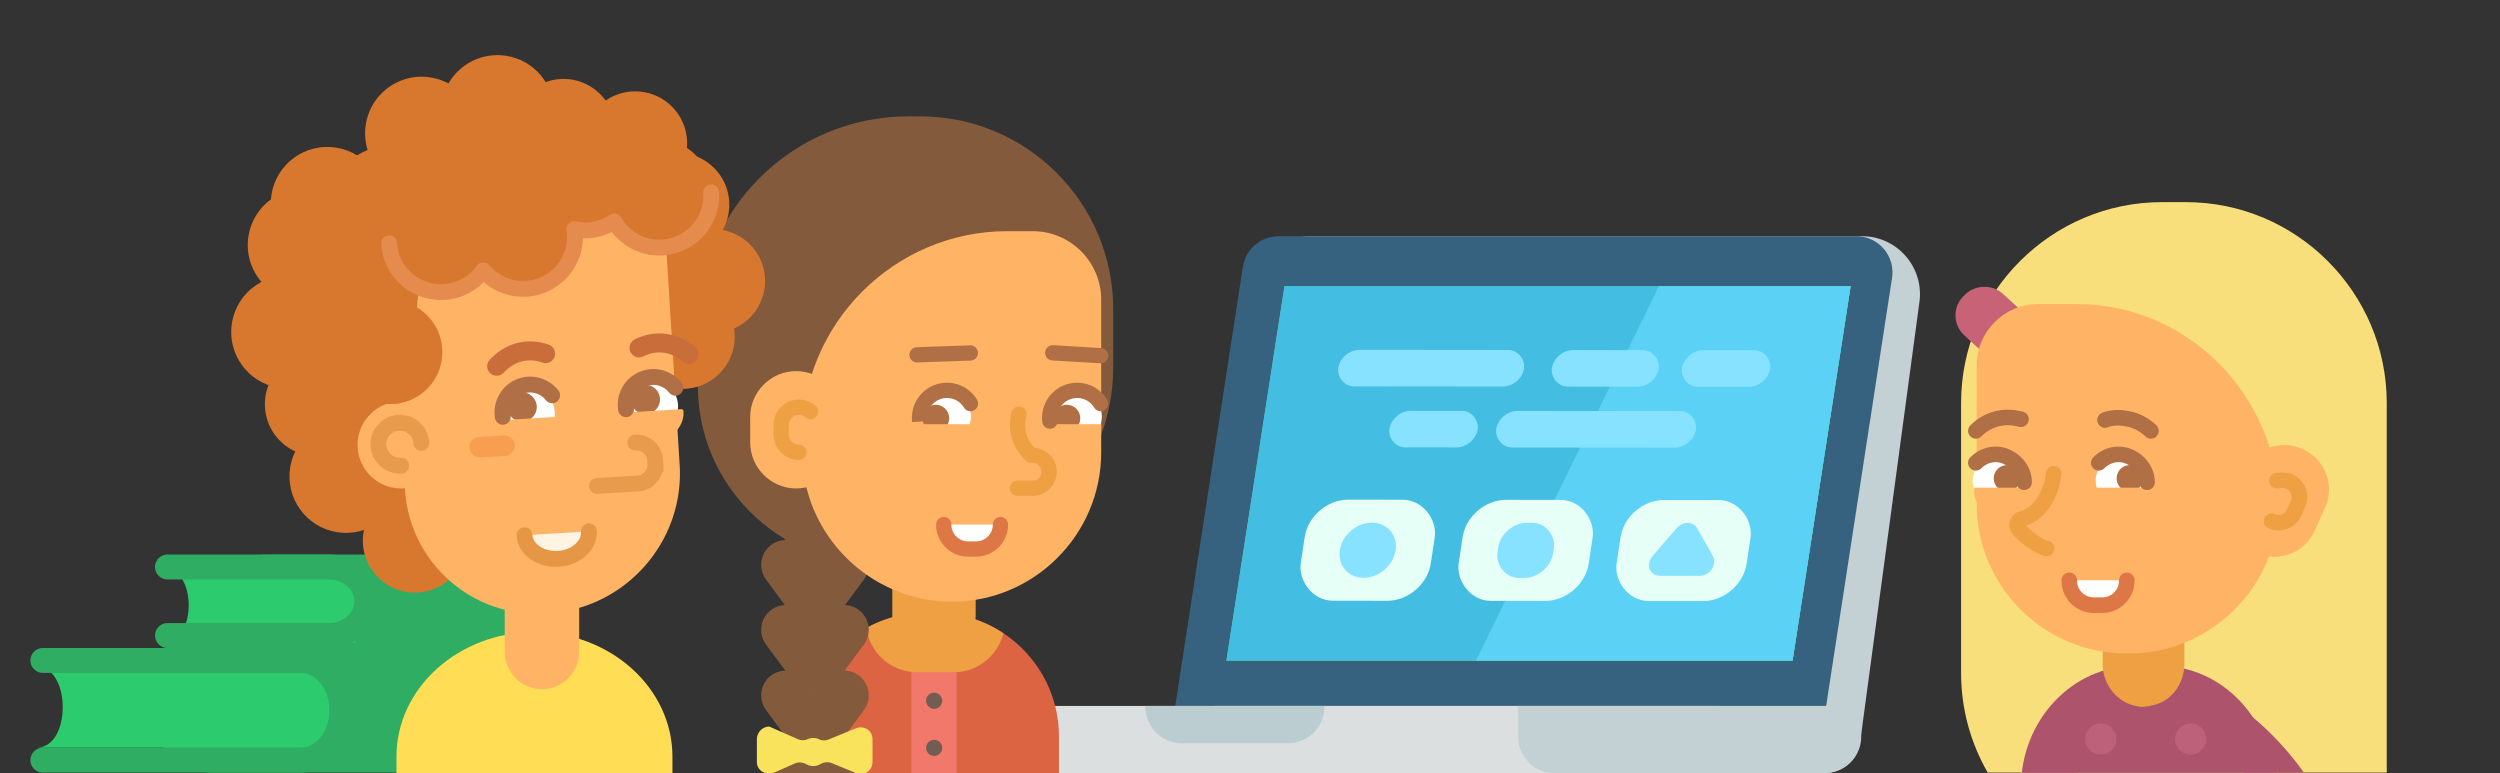 <svg width="456" height="141" fill="none" xmlns="http://www.w3.org/2000/svg"><rect width="100%" height="100%" fill="#333333" stroke="none"/><g clip-path="url(#clip0_4026_63612)"><path d="M350.106 55.069c.855-6.342-4.077-11.983-10.476-11.983H238.776a6.608 6.608 0 00-6.548 5.725L219.808 141h112.945a6.608 6.608 0 006.548-5.725l10.805-80.207z" fill="#C3D0D4"/><path d="M345.108 50.699c.616-4.003-2.48-7.613-6.53-7.613H233.227a6.608 6.608 0 00-6.531 5.602l-12.328 80.073h118.721l12.019-78.063z" fill="#366280"/><path d="M337.552 52.193H234.289l-10.591 68.313h103.263l10.591-68.313z" fill="#4CD97C"/><path d="M337.552 52.193H234.289l-10.591 68.313h103.263l10.591-68.313z" fill="#44BDE3"/><path d="M337.552 52.193h-34.951l-33.362 68.313h57.722l10.591-68.313z" fill="#4CD97C"/><path d="M337.552 52.193h-34.951l-33.362 68.313h57.722l10.591-68.313z" fill="#5BD1F6"/><rect width="23.723" height="18.639" rx="6.909" transform="matrix(1 .001 -.149 .989 296.609 91.19)" fill="#E6FFF7"/><path d="M305.81 96.351c1.111-1.285 3.04-1.283 3.763.004l2.858 5.087c.849 1.51-.557 3.59-2.423 3.589l-7.253-.008c-1.867-.002-2.644-2.085-1.339-3.593l4.394-5.079z" fill="#87E2FF"/><rect width="23.723" height="18.639" rx="6.909" transform="matrix(1 .001 -.149 .989 267.809 91.16)" fill="#E6FFF7"/><rect width="10.167" height="10.167" rx="4.606" transform="matrix(1 .001 -.149 .989 273.953 95.356)" fill="#87E2FF"/><rect width="23.723" height="18.639" rx="6.909" transform="matrix(1 .001 -.149 .989 239.006 91.132)" fill="#E6FFF7"/><circle r="5.083" transform="matrix(1 .001 -.149 .989 249.474 100.36)" fill="#87E2FF"/><rect width="16.097" height="6.743" rx="3.372" transform="matrix(1 .001 -.149 .989 253.935 74.932)" fill="#87E2FF"/><rect width="36.431" height="6.743" rx="3.372" transform="matrix(1 .001 -.149 .989 273.417 74.951)" fill="#87E2FF"/><rect width="16.097" height="6.743" rx="3.372" transform="matrix(1 .001 -.149 .989 307.286 63.871)" fill="#87E2FF"/><rect width="33.889" height="6.743" rx="3.372" transform="matrix(1 .001 -.149 .989 244.602 63.807)" fill="#87E2FF"/><rect width="19.486" height="6.743" rx="3.372" transform="matrix(1 .001 -.149 .989 283.566 63.848)" fill="#87E2FF"/><path d="M313.642 128.762h-133.35a2.643 2.643 0 00-2.643 2.643v2.989a6.607 6.607 0 006.607 6.607h122.778a6.608 6.608 0 006.608-6.607v-5.632z" fill="#DBDFE0"/><path d="M339.479 128.762h-62.556v5.632a6.607 6.607 0 006.607 6.607h49.342a6.607 6.607 0 006.607-6.607v-5.632z" fill="#C3D0D4"/><path d="M241.566 128.762h-32.638v.192a6.607 6.607 0 006.607 6.607h19.424a6.607 6.607 0 006.607-6.607v-.192z" fill="#BCCDD2"/></g><g clip-path="url(#clip1_4026_63612)"><rect x="27.14" y="118.192" width="78.416" height="22.729" rx="11.365" fill="#2EAD63"/><path d="M6.684 121.602h53.413v14.774H6.684c6.346 0 6.346-14.774 0-14.774z" fill="#2BCB6E"/><path d="M7.82 138.648h47.063c4.135 0 7.487-4.07 7.487-9.091 0-5.022-3.352-9.092-7.487-9.092H7.82" stroke="#2EAD63" stroke-width="4.546" stroke-linecap="round" stroke-linejoin="round"/><rect x="39.642" y="101.145" width="60.233" height="18.183" rx="9.092" fill="#2EAD63"/><path d="M29.823 103.569h35.03v13.657h-35.03c6.128 0 6.127-13.657 0-13.657z" fill="#2BCB6E"/><path d="M30.548 115.918H60.02c3.808 0 6.895-2.798 6.895-6.25 0-3.453-3.087-6.251-6.895-6.251H30.548" stroke="#2EAD63" stroke-width="4.546" stroke-linecap="round" stroke-linejoin="round"/></g><g clip-path="url(#clip2_4026_63612)"><path d="M193.156 141h-46.852v-6.642c0-12.485 10.122-22.604 22.605-22.604h1.643c12.485 0 22.604 10.119 22.604 22.604V141z" fill="#DD6443"/><path d="M174.479 141h-8.24v-18.375a3.66 3.66 0 013.651-3.65h.938a3.66 3.66 0 013.651 3.65V141z" fill="#F2786B"/><path d="M170.394 129.29a1.468 1.468 0 110-2.937 1.468 1.468 0 010 2.937zm0 8.591a1.468 1.468 0 110-2.937 1.468 1.468 0 010 2.937z" fill="#725D52"/><path fill-rule="evenodd" clip-rule="evenodd" d="M177.963 112.083c0 3.806-2.689 7.243-6.46 7.763a8.464 8.464 0 01-2.495-.026c-3.679-.594-6.249-3.995-6.249-7.72v-7.053h15.204v7.036z" fill="#EFA043"/><path d="M167.245 122.605h6.731c4.359 0 8.034-3.039 9.036-7.101a22.478 22.478 0 00-12.458-3.751h-1.644a22.495 22.495 0 00-10.882 2.794c.618 4.533 4.522 8.058 9.217 8.058z" fill="#EFA043"/><path d="M167.122 102.88h-7.308c-17.966 0-32.53-14.564-32.53-32.53V59.63c0-21.21 17.195-38.405 38.406-38.405h2.16c19.44 0 35.2 15.76 35.2 35.2V66.95c0 19.845-16.086 35.929-35.928 35.929z" fill="#845A3D"/><path d="M146.146 101.586a4.54 4.54 0 01-.945-6.331l5.094-6.885a4.54 4.54 0 016.332-.945 4.539 4.539 0 01.945 6.331l-5.094 6.884a4.543 4.543 0 01-6.332.946z" fill="#845A3D"/><path d="M152.309 103.156a4.538 4.538 0 00.946-6.331l-6.256-8.456a4.539 4.539 0 00-6.331-.945 4.538 4.538 0 00-.946 6.331l6.256 8.455a4.54 4.54 0 006.331.946z" fill="#845A3D"/><path d="M146.146 113.55a4.539 4.539 0 01-.945-6.331l5.094-6.885a4.54 4.54 0 016.332-.945 4.54 4.54 0 01.945 6.331l-5.094 6.884a4.543 4.543 0 01-6.332.946z" fill="#845A3D"/><path d="M151.152 113.55a4.539 4.539 0 00.946-6.331l-5.095-6.885a4.539 4.539 0 00-6.331-.945 4.538 4.538 0 00-.946 6.331l5.095 6.884c1.48 2 4.33 2.426 6.331.946zm-.118-19.941a4.332 4.332 0 00.903-6.043l-4.862-6.571a4.333 4.333 0 00-6.043-.903 4.333 4.333 0 00-.903 6.043l4.862 6.571a4.334 4.334 0 006.043.903z" fill="#845A3D"/><path d="M183.727 42.166h4.652c6.863 0 12.477 5.616 12.477 12.477v27.9c0 14.962-12.24 27.204-27.202 27.204-15.044 0-27.353-12.31-27.353-27.353v-2.801c.001-20.586 16.843-37.427 37.426-37.427z" fill="#FFB465"/><path d="M196.682 80.244a4.284 4.284 0 110-8.568 4.284 4.284 0 010 8.568z" fill="#fff"/><path d="M194.583 78.748a2.456 2.456 0 110-4.912 2.456 2.456 0 010 4.912z" fill="#B06F44"/><path d="M172.813 80.244a4.284 4.284 0 110-8.568 4.284 4.284 0 010 8.568z" fill="#fff"/><path d="M170.717 78.748a2.457 2.457 0 110-4.914 2.457 2.457 0 010 4.913z" fill="#B06F44"/><path d="M145.233 89.091c-4.61.007-8.387-3.76-8.394-8.37l-.007-4.634c-.007-4.61 3.761-8.387 8.371-8.394 4.61-.007 8.387 3.76 8.394 8.37l.007 4.634c.006 4.61-3.759 8.387-8.371 8.394z" fill="#FFB465"/><path d="M145.721 82.506a3.234 3.234 0 01-3.229-3.219l-.002-1.781a3.232 3.232 0 013.218-3.229 3.214 3.214 0 012.134.808" stroke="#EFA043" stroke-width="2.785" stroke-linecap="round"/><path d="M182.487 95.68a4.463 4.463 0 01-4.463 4.464h-1.427a4.463 4.463 0 01-4.463-4.463" fill="#fff"/><path d="M182.487 95.68a4.463 4.463 0 01-4.463 4.464h-1.427a4.463 4.463 0 01-4.463-4.463" stroke="#DD7746" stroke-width="2.785" stroke-miterlimit="10" stroke-linecap="round"/><path d="M197.081 81.657h-32.534v-4.283h36.311v.506a3.776 3.776 0 01-3.777 3.777z" fill="#FFB465"/><path d="M176.984 64.38c-3.239.115-6.479.228-9.719.342m33.5.15l-8.749-.516" stroke="#B06F44" stroke-width="2.785" stroke-linecap="round"/><path d="M146.146 125.397a4.54 4.54 0 01-.945-6.332l5.094-6.884a4.54 4.54 0 016.332-.946 4.54 4.54 0 01.945 6.332l-5.094 6.884a4.542 4.542 0 01-6.332.946z" fill="#845A3D"/><path d="M151.152 125.397a4.539 4.539 0 00.946-6.331l-5.095-6.884a4.539 4.539 0 00-6.331-.946 4.539 4.539 0 00-.946 6.332l5.095 6.884a4.54 4.54 0 006.331.945z" fill="#845A3D"/><path d="M146.146 137.361a4.539 4.539 0 01-.945-6.331l5.094-6.884a4.539 4.539 0 016.332-.946 4.539 4.539 0 01.945 6.331l-5.094 6.885a4.54 4.54 0 01-6.332.945z" fill="#845A3D"/><path d="M151.152 137.361a4.539 4.539 0 00.946-6.331l-5.095-6.884a4.538 4.538 0 00-6.331-.946 4.538 4.538 0 00-.946 6.331l5.095 6.885a4.54 4.54 0 006.331.945z" fill="#845A3D"/><path d="M155.791 141.001h-14.934c1.056-3.063 3.972-5.28 7.383-5.28h.168c3.412 0 6.328 2.217 7.383 5.28z" fill="#845A3D"/><path d="M145.507 134.81l-5.169-2.28c-1.262 0-2.282 1.048-2.282 2.338v4.091c0 .145.014.286.038.422.145.82.762 1.398 1.513 1.619h1.368c.092-.028.188-.062.277-.102l3.719-1.638c.696-.307 1.477-.214 2.143.155.365.2.784.314 1.233.314.468 0 .908-.126 1.286-.348.642-.373 1.409-.465 2.095-.184l4.333 1.774.073.029h1.69a1.959 1.959 0 001.012-.856 2.403 2.403 0 00.312-1.183v-4.091c0-.432-.111-.835-.31-1.182-.538-.944-1.773-1.239-2.78-.826l-4.863 2.001c-.563.231-1.205.261-1.755-.003a2.524 2.524 0 00-2.141-.026 2.048 2.048 0 01-.859.18 2.385 2.385 0 01-.933-.204z" fill="#F9E35D"/><path d="M188.368 83.045a3.007 3.007 0 012.998 2.998 3.007 3.007 0 01-2.998 2.999h-2.784" fill="#FFB465"/><path d="M188.368 83.045a3.007 3.007 0 012.998 2.998 3.007 3.007 0 01-2.998 2.999h-2.784" stroke="#EFA043" stroke-width="2.785" stroke-linecap="round"/><path d="M188.09 83.032c-.517-.466-1.807-1.757-2.3-3.878a7.515 7.515 0 01.062-3.613" fill="#FFB465"/><path d="M188.09 83.032c-.517-.466-1.807-1.757-2.3-3.878a7.515 7.515 0 01.062-3.613" stroke="#EFA043" stroke-width="2.785" stroke-linecap="round"/><path d="M191.503 76.808a5.008 5.008 0 019.251-3.2m-32.997 3.2a5.008 5.008 0 019.251-3.2" stroke="#B06F44" stroke-width="2.785" stroke-linecap="round"/></g><g clip-path="url(#clip3_4026_63612)"><path d="M122.652 141H72.318v-3.011c0-12.48 11.326-22.691 25.167-22.691 13.842 0 25.167 10.211 25.167 22.691V141z" fill="#FFDE56"/><path fill-rule="evenodd" clip-rule="evenodd" d="M98.85 125.711c-3.736 0-6.793-3.057-6.793-6.793v-12.44c0-3.736 3.057-6.793 6.793-6.793s6.793 3.057 6.793 6.793v12.44c0 3.736-3.057 6.793-6.793 6.793z" fill="#FFB465"/><path d="M74.153 107.974c5.17.834 10.036-2.679 10.87-7.848a9.48 9.48 0 00-7.848-10.87 9.48 9.48 0 10-3.022 18.718z" fill="#D8772E"/><path d="M61.465 97.069c5.622.907 10.916-2.915 11.823-8.537.908-5.623-2.914-10.916-8.537-11.824-5.622-.908-10.916 2.914-11.823 8.537-.908 5.622 2.914 10.916 8.537 11.823zM50.84 70.73c5.623.908 10.916-2.914 11.824-8.536.908-5.623-2.914-10.916-8.537-11.824-5.622-.908-10.916 2.914-11.823 8.537-.908 5.622 2.914 10.916 8.536 11.824zm7.22-23.44c5.623.907 10.916-2.915 11.824-8.538.908-5.622-2.914-10.916-8.537-11.823-5.622-.908-10.916 2.914-11.824 8.536-.907 5.623 2.915 10.916 8.537 11.824z" fill="#D8772E"/><path d="M53.864 54.875c5.622.908 10.916-2.914 11.824-8.537.907-5.622-2.915-10.916-8.537-11.823-5.622-.908-10.916 2.914-11.824 8.536-.907 5.623 2.915 10.916 8.537 11.824zm21.402-20.389c5.623.908 10.916-2.914 11.824-8.536.908-5.623-2.914-10.916-8.537-11.824-5.622-.908-10.916 2.914-11.823 8.537-.908 5.622 2.914 10.916 8.536 11.823zm-6.643 59.497a9.48 9.48 0 103.022-18.718 9.48 9.48 0 00-3.022 18.718z" fill="#D8772E"/><path d="M56.284 83.076a9.48 9.48 0 103.022-18.718 9.48 9.48 0 00-3.022 18.718z" fill="#D8772E"/><path d="M65.153 75.528a9.48 9.48 0 0010.87-7.848 9.48 9.48 0 10-10.87 7.848z" fill="#D8772E"/><path d="M64.19 59.926a9.48 9.48 0 103.022-18.718 9.48 9.48 0 00-3.022 18.718z" fill="#D8772E"/><path d="M68.808 45.645a9.48 9.48 0 0010.87-7.848 9.48 9.48 0 00-7.848-10.87 9.48 9.48 0 00-3.022 18.718z" fill="#D8772E"/><path d="M87.278 39.834A9.48 9.48 0 1090.3 21.116a9.48 9.48 0 00-3.022 18.718zm32.712 16.981c5.169.834 10.036-2.68 10.87-7.848a9.479 9.479 0 00-7.848-10.87 9.481 9.481 0 00-3.022 18.718z" fill="#D8772E"/><path fill-rule="evenodd" clip-rule="evenodd" d="M139.53 50.678c-.273-4.427-3.545-7.945-7.717-8.725a9.415 9.415 0 001.192-5.203c-.276-4.48-3.624-8.03-7.864-8.753.156-.785.226-1.6.173-2.437-.321-5.226-4.819-9.201-10.045-8.878a9.419 9.419 0 00-4.792 1.665c-1.839-2.553-4.901-4.14-8.274-3.932a9.423 9.423 0 00-2.676.563 10.305 10.305 0 00-9.423-4.9c-5.684.35-10.008 5.244-9.656 10.928.35 5.684 5.243 10.008 10.927 9.656a10.255 10.255 0 003.883-1.025 9.469 9.469 0 008.113 3.702 9.434 9.434 0 004.81-1.677c1.432 1.983 3.589 3.395 6.074 3.818a9.508 9.508 0 00-.175 2.437c.273 4.426 3.545 7.945 7.716 8.725a9.423 9.423 0 00-1.087 6.13c-3.53 1.555-5.897 5.177-5.646 9.25.321 5.227 4.82 9.202 10.045 8.879 5.226-.323 9.202-4.82 8.879-10.045a9.693 9.693 0 00-.104-.927c3.531-1.556 5.898-5.178 5.647-9.252z" fill="#D8772E"/><path fill-rule="evenodd" clip-rule="evenodd" d="M100.075 111.846l-.712.044c-13.197.815-24.663-9.318-25.478-22.516l-1.822-29.538c-.598-9.697 6.846-18.12 16.542-18.72l29.117-1.796a3.446 3.446 0 013.64 3.217l2.608 42.271c.863 14.007-9.889 26.175-23.895 27.038z" fill="#FFB465"/><path d="M71.81 88.978a7.94 7.94 0 102.532-15.676 7.94 7.94 0 00-2.531 15.676z" fill="#FFB465"/><path fill-rule="evenodd" clip-rule="evenodd" d="M76.853 70.415l-.779-12.616c-.48-7.783 4.655-14.67 11.888-16.7l-1.173.071c-8.95.553-15.82 8.327-15.269 17.277l.908 14.71a16.155 16.155 0 004.425-2.742z" fill="#D8772E"/><path d="M90.594 66.802c2.213-2.39 5.453-3.538 8.923-2.3m26.183.138c-2.489-2.101-5.846-2.841-9.139-1.186" stroke="#C96E3A" stroke-width="3.473" stroke-linecap="round"/><path d="M107.419 96.905c.159 2.577-2.344 4.83-5.591 5.03-3.248.2-6.01-1.726-6.168-4.305" fill="#FFF3E2"/><path d="M107.419 96.905c.159 2.577-2.344 4.83-5.591 5.03-3.248.2-6.01-1.726-6.168-4.305" stroke="#E69745" stroke-width="2.894" stroke-miterlimit="10" stroke-linecap="round"/><path fill-rule="evenodd" clip-rule="evenodd" d="M129.52 34.294c-.323-5.226-4.821-9.202-10.047-8.879a9.411 9.411 0 00-4.731 1.624c-1.737-3.032-5.082-4.989-8.805-4.76-5.226.323-9.201 4.82-8.878 10.045.017.277.052.55.092.818a9.493 9.493 0 00-2.54-.195 9.46 9.46 0 00-7.13 3.957c-1.869-2.217-4.717-3.56-7.832-3.366-5.226.323-9.201 4.82-8.878 10.046.322 5.225 4.82 9.2 10.046 8.878a9.458 9.458 0 007.13-3.957c1.867 2.217 4.716 3.56 7.83 3.366 5.227-.323 9.202-4.82 8.879-10.045a9.514 9.514 0 00-.092-.818 9.488 9.488 0 002.541.194 9.407 9.407 0 004.73-1.623c1.737 3.031 5.082 4.99 8.805 4.76 5.227-.322 9.202-4.82 8.88-10.045z" fill="#D8772E"/><path d="M70.97 44.38c.321 5.225 4.82 9.201 10.045 8.878a9.458 9.458 0 007.13-3.957c1.867 2.217 4.717 3.56 7.832 3.366 5.225-.323 9.201-4.82 8.878-10.045a9.514 9.514 0 00-.092-.818 9.488 9.488 0 002.54.195 9.408 9.408 0 004.731-1.624c1.737 3.031 5.082 4.99 8.805 4.76 5.226-.323 9.201-4.82 8.878-10.045" stroke="#E58B4E" stroke-width="2.894" stroke-miterlimit="10" stroke-linecap="round" stroke-linejoin="round"/><path d="M69.697 73.582a9.48 9.48 0 103.022-18.718 9.48 9.48 0 00-3.022 18.718z" fill="#D8772E"/><path d="M73.181 84.933a3.93 3.93 0 01-4.153-3.67 3.93 3.93 0 013.67-4.154 3.93 3.93 0 014.154 3.671" stroke="#E89B4B" stroke-width="2.894" stroke-miterlimit="10" stroke-linecap="round"/><path d="M96.592 80.391c-2.696.167-5.037-1.903-5.205-4.6-.167-2.695 1.904-5.037 4.6-5.204 2.696-.167 5.038 1.903 5.205 4.6.165 2.697-1.904 5.039-4.6 5.204zM119.064 79c-2.696.168-5.038-1.903-5.205-4.599-.167-2.696 1.904-5.038 4.6-5.205 2.696-.167 5.038 1.904 5.205 4.6a4.924 4.924 0 01-4.6 5.205z" fill="#fff"/><path d="M117.879 75.52a2.68 2.68 0 01-2.831-2.502 2.68 2.68 0 012.501-2.83 2.68 2.68 0 012.831 2.5 2.681 2.681 0 01-2.501 2.832zm-22.476 1.39a2.68 2.68 0 01-2.83-2.501 2.68 2.68 0 012.5-2.831 2.68 2.68 0 012.832 2.502 2.68 2.68 0 01-2.502 2.83z" fill="#B06F44"/><path d="M120.238 80.022l-33.32 2.056a.4.4 0 01-.421-.373l-.268-4.327a.4.4 0 01.373-.422l37.647-2.324a.4.4 0 01.422.373 4.733 4.733 0 01-4.433 5.017z" fill="#FFB465"/><path d="M91.713 76.025c-.385-2.356.953-4.743 3.274-5.583 2.11-.763 4.415-.023 5.727 1.663m13.472 2.535c-.385-2.356.953-4.742 3.274-5.583 2.111-.763 4.416-.023 5.728 1.664" stroke="#B06F44" stroke-width="2.894" stroke-linecap="round"/><path d="M92.01 81.293l-4.484.277" stroke="#F89E51" stroke-width="3.762" stroke-miterlimit="10" stroke-linecap="round"/><path d="M115.89 80.723a3.405 3.405 0 013.599 3.181l.041.678a3.404 3.404 0 01-3.181 3.6l-7.458.46" stroke="#E89B4B" stroke-width="2.894" stroke-miterlimit="10" stroke-linecap="round"/></g><g clip-path="url(#clip4_4026_63612)"><path fill-rule="evenodd" clip-rule="evenodd" d="M373.506 152.836h61.835V73.491c0-20.155-16.465-36.62-36.62-36.62h-4.4c-20.155 0-36.62 16.465-36.62 36.62v49.252c0 12.436 6.269 23.467 15.805 30.093z" fill="#F9DF7C"/><path d="M371.584 136.723a4.259 4.259 0 017.62 3.805c-2.238 4.48-4.481 8.485-6.819 12.019h-10.542c3.219-3.935 6.384-9.102 9.741-15.824zm33.343.232a4.258 4.258 0 115.153-6.78c1.496 1.137 11.508 9.101 16.295 22.372h-9.202c-4.177-9.11-11.062-14.692-12.246-15.592z" fill="#AD536B"/><path d="M370.609 65.679l.284-.284c1.845-1.987 1.703-5.11-.284-6.955l-5.252-4.826c-1.987-1.845-5.251-1.703-7.097.284l-.283.284c-1.846 1.987-1.704 5.11.283 6.955l5.252 4.826c2.129 1.845 5.252 1.703 7.097-.284z" fill="#C86377"/><path d="M394.033 121.46h-4.684c-11.355 0-20.723 9.936-20.723 22.142v8.945h46.13v-8.945c0-12.206-9.368-22.142-20.723-22.142z" fill="#AD536B"/><path fill-rule="evenodd" clip-rule="evenodd" d="M383.531 121.175c0 3.69 2.697 7.097 6.387 7.665.568.141 1.136.141 1.562 0 .284 0 .567 0 .851-.142 3.691-.568 6.104-3.975 6.104-7.665v-6.955h-14.904v7.097z" fill="#EFA043"/><path d="M378.848 55.459h-7.097c-6.245 0-11.213 5.11-11.213 11.213v25.265c0 14.903 12.206 27.252 27.252 27.252h.567c14.904 0 27.252-12.207 27.252-27.252-.283-20.013-16.748-36.478-36.761-36.478z" fill="#FFB465"/><path d="M364.086 91.937a4.258 4.258 0 110-8.516 4.258 4.258 0 010 8.516z" fill="#fff"/><path d="M366.075 89.665a2.413 2.413 0 110-4.827 2.413 2.413 0 010 4.827z" fill="#B06F44"/><path d="M386.511 91.937a4.258 4.258 0 110-8.517 4.258 4.258 0 010 8.517z" fill="#fff"/><path d="M388.494 89.665a2.413 2.413 0 110-4.827 2.413 2.413 0 010 4.827z" fill="#B06F44"/><path d="M411.632 100.878c4.116 1.845 8.942-.142 10.645-4.258l1.845-4.117c1.845-4.116-.142-8.942-4.258-10.645-4.116-1.845-8.942.142-10.645 4.258l-1.845 4.117c-1.704 3.974.284 8.8 4.258 10.645z" fill="#FFB465"/><path d="M414.328 95.06c1.561.71 3.407 0 4.116-1.561l.71-1.562c.71-1.561 0-3.406-1.561-4.116-.71-.284-1.562-.284-2.271-.142" stroke="#EFA043" stroke-width="2.839" stroke-linecap="round"/><path d="M383.243 137.639a2.839 2.839 0 110-5.677 2.839 2.839 0 010 5.677zm16.326.002a2.839 2.839 0 110-5.678 2.839 2.839 0 010 5.678zm8.089 9.791a2.839 2.839 0 11.001-5.677 2.839 2.839 0 01-.001 5.677zm-16.182 0a2.839 2.839 0 110-5.678 2.839 2.839 0 010 5.678zm-16.323 0a2.839 2.839 0 11.001-5.677 2.839 2.839 0 01-.001 5.677zm5.818 5.114a2.831 2.831 0 012.272-1.137c.93 0 1.755.446 2.273 1.137h-4.545zm20.869 0h-4.543a2.832 2.832 0 012.272-1.136c.929 0 1.754.446 2.271 1.136z" fill="#BC6179"/><path d="M377.427 105.846c0 2.555 1.987 4.542 4.542 4.542h1.42c2.555 0 4.542-1.987 4.542-4.542" fill="#fff"/><path d="M377.427 105.846c0 2.555 1.987 4.542 4.542 4.542h1.42c2.555 0 4.542-1.987 4.542-4.542" stroke="#DD7746" stroke-width="2.839" stroke-miterlimit="10" stroke-linecap="round"/><path d="M363.795 93.498h32.078v-4.542h-35.768v.852c0 1.987 1.561 3.69 3.69 3.69z" fill="#FFB465"/><path d="M374.586 86.4c0 .284-.71 6.813-5.819 8.233-.568.142-.852.71-.852 1.277.142 1.136 4.258 4.116 5.394 4.116" stroke="#EFA043" stroke-width="2.839" stroke-linecap="round"/><path d="M360.396 78.594a8.412 8.412 0 013.122-1.988c2.413-.851 4.4-.283 5.11-.142m15.326.144c.71-.284 1.987-.568 3.69-.284 2.413.284 4.116 1.703 4.684 2.27m-31.933 5.821c1.42-1.42 3.549-1.988 5.536-1.136 1.987.852 3.264 2.697 3.264 4.684m13.624-3.548c1.419-1.42 3.548-1.988 5.536-1.136 1.987.852 3.264 2.697 3.264 4.684" stroke="#B06F44" stroke-width="2.839" stroke-linecap="round"/></g><defs><clipPath id="clip0_4026_63612"><path fill="#fff" transform="matrix(-1 0 0 1 362.601 26.139)" d="M0 0h186.928v114.861H0z"/></clipPath><clipPath id="clip1_4026_63612"><path fill="#fff" transform="matrix(-1 0 0 1 106.691 43.185)" d="M0 0h105.691v97.736H0z"/></clipPath><clipPath id="clip2_4026_63612"><path fill="#fff" transform="matrix(-1 0 0 1 205.866 4.482)" d="M0 0h109.504v136.518H0z"/></clipPath><clipPath id="clip3_4026_63612"><path fill="#fff" transform="translate(22.593)" d="M0 0h123.023v141H0z"/></clipPath><clipPath id="clip4_4026_63612"><path fill="#fff" transform="matrix(-1 0 0 1 455.585 18.184)" d="M0 0h119.329v122.738H0z"/></clipPath></defs></svg>
